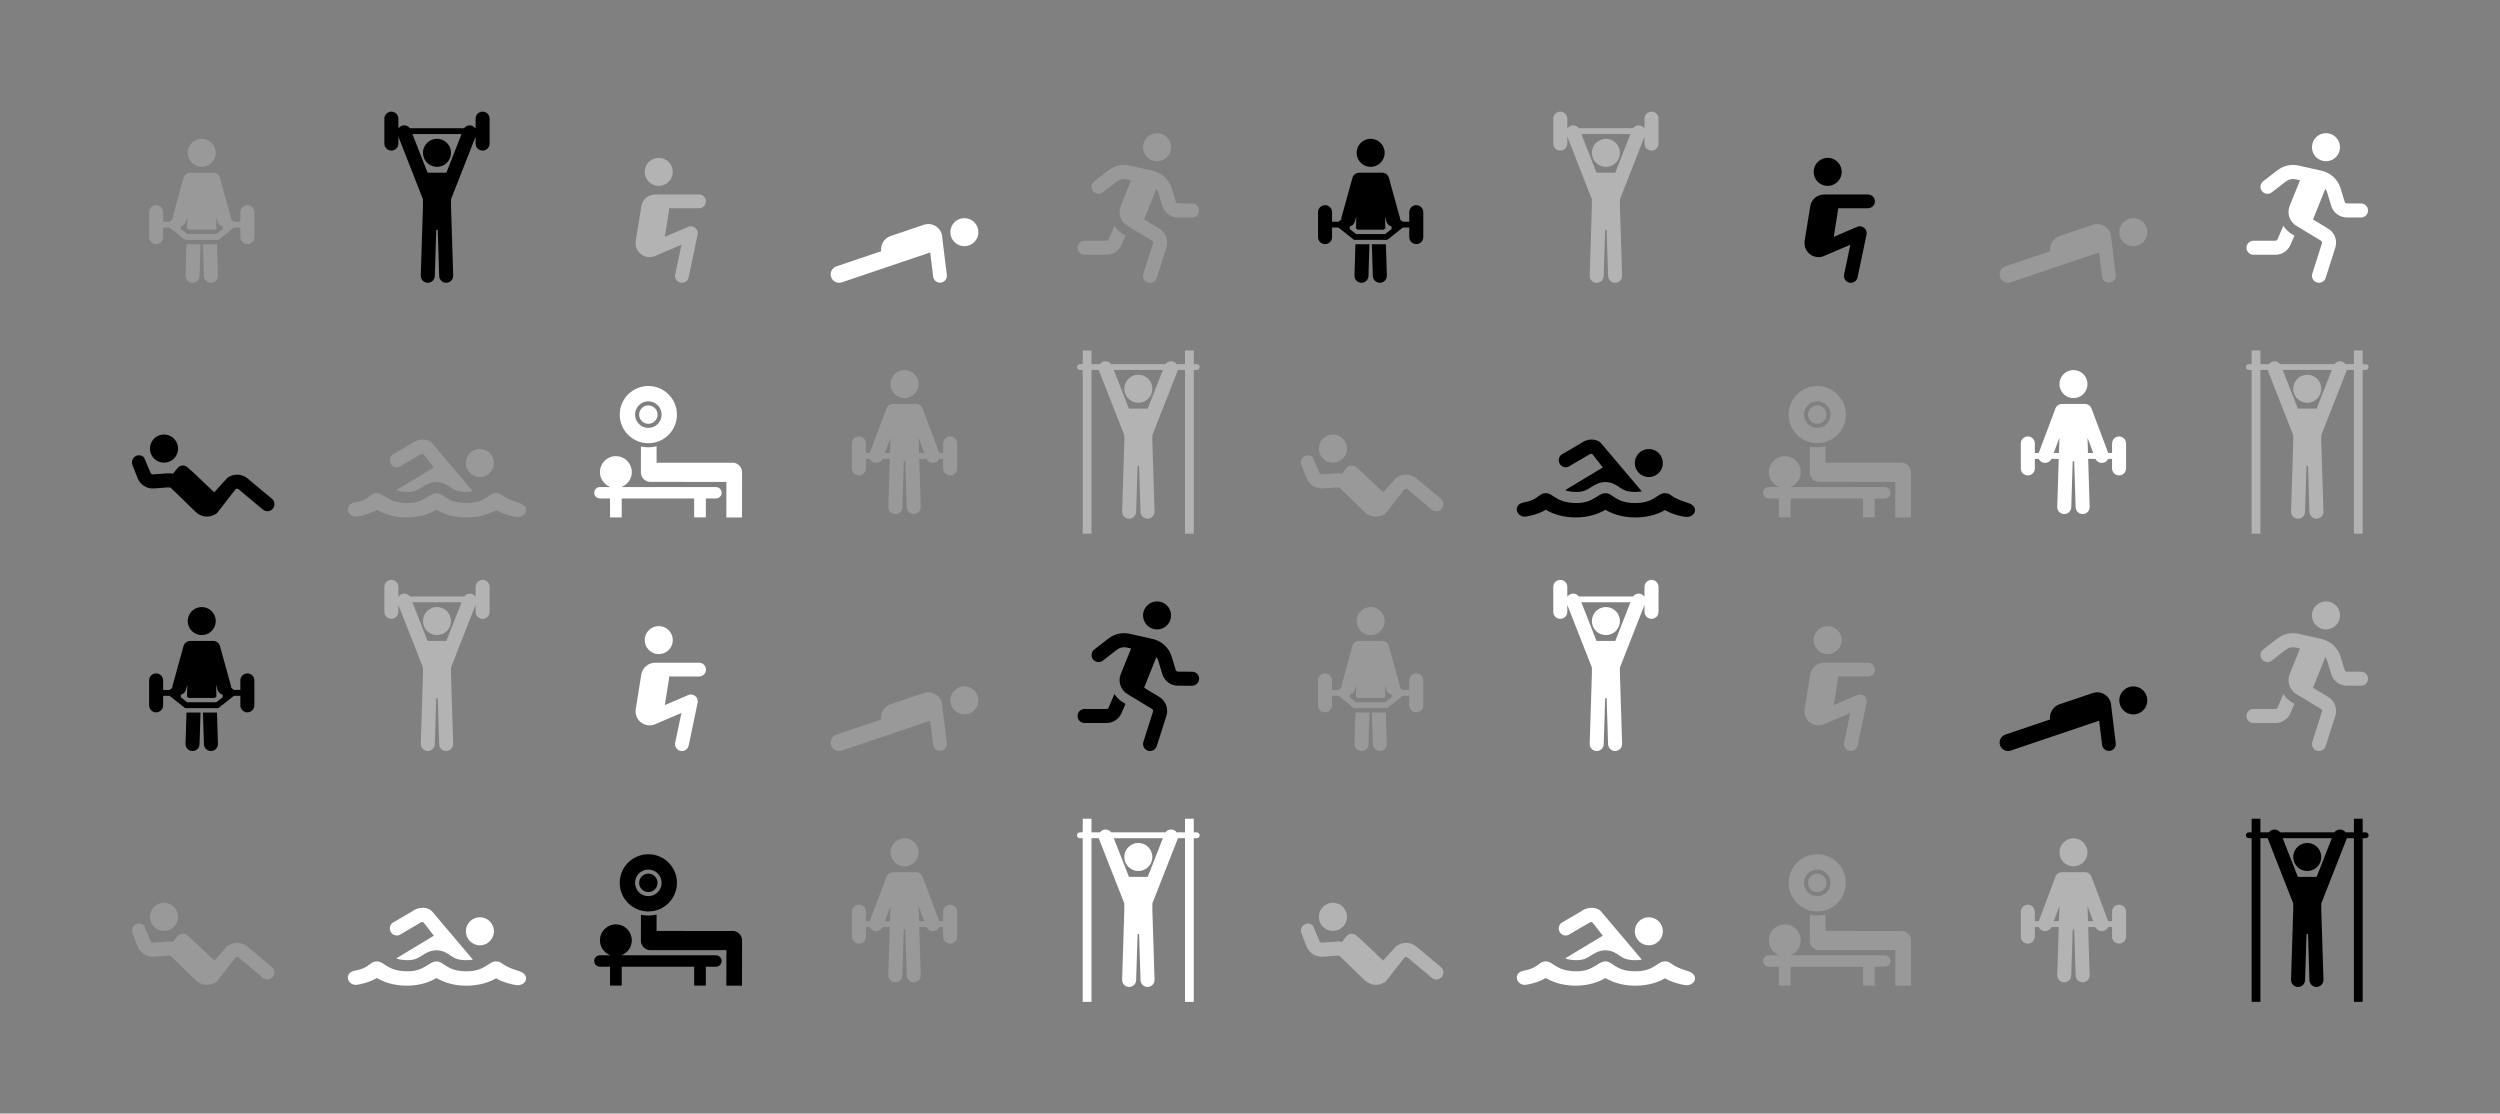 <?xml version="1.0" encoding="UTF-8"?>
<svg id="Layer_1" xmlns="http://www.w3.org/2000/svg" width="5635.525" height="2510.104" viewBox="0 0 5635.525 2510.104">
  <rect x="0" y="0" width="5635.525" height="2510.104" fill="#808080" stroke="none"/>
  <g opacity=".2">
    <circle cx="2039.048" cy="865.851" r="31.627" transform="translate(-144.385 491.641) rotate(-13.283)" fill="#fff"/>
    <path d="M2141.879,983.8c-8.732,0-15.81,7.078-15.81,15.81v21.524h-8.699l-37.6-100.037c-.206-.574-.444-1.132-.712-1.673-.026-.053-.054-.104-.08-.157-.085-.168-.172-.334-.263-.498-.057-.103-.117-.205-.176-.307-.063-.108-.126-.217-.192-.324-.087-.142-.178-.281-.269-.42-.042-.063-.083-.127-.126-.189-.114-.168-.232-.333-.353-.496-.024-.032-.048-.065-.072-.097-.137-.182-.277-.361-.421-.536-.012-.014-.023-.028-.035-.043-.153-.185-.31-.366-.471-.544-.007-.008-.014-.015-.02-.023-.162-.178-.328-.352-.497-.522-.011-.011-.022-.022-.032-.032-.163-.162-.329-.32-.498-.475-.024-.022-.048-.044-.072-.065-.155-.14-.312-.276-.472-.409-.045-.037-.09-.075-.135-.112-.139-.113-.28-.224-.423-.332-.073-.055-.146-.11-.22-.164-.118-.086-.236-.17-.356-.253-.104-.072-.209-.142-.315-.212-.092-.061-.185-.12-.279-.179-.136-.085-.273-.168-.411-.249-.067-.039-.135-.078-.203-.117-.165-.093-.331-.184-.499-.271-.046-.024-.092-.047-.138-.071-.188-.095-.377-.187-.569-.275-.031-.014-.063-.028-.094-.043-.202-.091-.405-.178-.612-.26-.028-.011-.055-.022-.083-.033-.205-.081-.412-.158-.622-.23-.035-.012-.071-.024-.107-.036-.197-.067-.396-.13-.597-.189-.057-.017-.114-.032-.171-.049-.177-.05-.355-.097-.534-.141-.094-.023-.188-.044-.282-.065-.142-.032-.285-.063-.428-.092-.144-.028-.289-.053-.435-.078-.096-.016-.191-.033-.287-.047-.207-.031-.416-.057-.625-.079-.037-.004-.074-.009-.111-.013-.611-.062-1.228-.09-1.848-.079h-51.154c-.624-.01-1.245.017-1.859.08-.027.003-.053.006-.08.009-.221.024-.441.051-.659.084-.084.012-.167.027-.25.041-.158.026-.316.053-.473.085-.131.026-.26.055-.39.083-.108.024-.216.048-.323.074-.165.041-.329.085-.491.13-.072.02-.144.04-.216.061-.186.055-.371.114-.554.175-.05.017-.101.034-.151.051-.194.067-.386.139-.577.213-.044.017-.087.034-.13.051-.19.077-.379.157-.565.24-.047.021-.094.042-.141.064-.176.081-.35.165-.523.253-.061.031-.123.062-.184.094-.153.08-.305.162-.454.247-.083.046-.165.094-.246.142-.124.073-.247.147-.368.223-.108.067-.215.136-.322.206-.092.06-.182.122-.273.184-.133.092-.265.186-.396.281-.061.045-.121.09-.181.135-.155.117-.308.238-.459.361-.034.028-.068.055-.101.083-.171.142-.339.287-.504.436-.014.013-.028.026-.042.038-.178.162-.353.329-.524.5-.003.003-.006.006-.008.008-.177.177-.35.358-.519.544,0,0,0,.001-.001.002-.167.184-.33.372-.488.564-.006.007-.012.015-.018.022-.149.181-.295.366-.436.555-.02.026-.039.053-.059.079-.124.168-.246.338-.364.512-.04.058-.078.117-.117.176-.094.143-.187.286-.277.432-.064.103-.125.208-.186.313-.061.105-.123.209-.182.316-.09.162-.175.326-.26.492-.028.054-.056.108-.083.163-.268.541-.506,1.098-.711,1.671l-37.6,100.037h-8.699v-21.524c0-8.732-7.078-15.81-15.81-15.81s-15.81,7.078-15.81,15.81v56.223c0,8.732,7.078,15.81,15.81,15.81s15.81-7.078,15.81-15.81v-21.524h8.742c1.677,3.659,4.742,6.683,8.808,8.212,1.833.689,3.712,1.015,5.56,1.015,6.043,0,11.748-3.494,14.37-9.227h16.393l-3.399,108.19c-.274,8.727,6.578,16.024,15.306,16.299.17.005.338.008.506.008,8.501,0,15.524-6.756,15.793-15.314l3.261-103.78c.557.029,1.118.045,1.683.045s1.125-.016,1.682-.045l3.261,103.78c.269,8.558,7.291,15.314,15.793,15.314.167,0,.336-.003.506-.008,8.727-.274,15.58-7.571,15.306-16.299l-3.399-108.19h16.393c2.622,5.733,8.326,9.227,14.37,9.227,1.848,0,3.728-.326,5.56-1.015,4.066-1.528,7.131-4.552,8.808-8.212h8.742v21.524c0,8.732,7.078,15.81,15.81,15.81s15.81-7.078,15.81-15.81v-56.223c0-8.732-7.078-15.81-15.81-15.81ZM1994.504,1021.134l12.886-34.283-1.077,34.283h-11.809ZM2070.705,986.85l12.886,34.283h-11.809l-1.077-34.283Z" fill="#fff"/>
  </g>
  <g>
    <path d="M324.591,1031.114c-6.06-6.258-16.073-6.456-22.332-.329-4.545,4.414-6.06,11.133-3.755,17.062v.066l11.594,29.71c5.863,15.151,20.882,24.637,37.087,23.386l31.554-2.306c1.844-.132,3.623,0,5.402.263l12.384,11.792,44.465,43.214c12.977,12.714,33.267,14.031,47.759,3.096l42.489-54.413c1.91-1.383,4.479-1.383,6.39.066l55.467,46.31c6.851,5.402,16.798,4.216,22.2-2.635h0c.922-1.186,1.647-2.437,2.174-3.821,2.701-6.522.725-14.097-4.809-18.511l-55.467-46.31c-13.109-10.211-31.422-10.474-44.795-.527l-29.512,32.542-46.837-44.465-13.702-12.121c-6.324-5.599-16.073-5.072-21.673,1.317-.198.198-.329.395-.461.593l-10.079,12.582c-4.545-.79-9.157-.988-13.702-.659l-31.554,2.371c-2.306.198-4.479-1.12-5.336-3.294l-14.954-34.979Z"/>
    <circle cx="369.715" cy="1011.22" r="31.752"/>
  </g>
  <g opacity=".4">
    <circle cx="1484.982" cy="387.422" r="31.627" transform="translate(-44.528 513.379) rotate(-19.33)" fill="#fff"/>
    <path d="M1575.887,438.395h0s-97.319,0-97.319,0v.05c-15.96-.879-30.329,10.423-32.926,26.554l-12.557,77.986s0,0,0,0h0s-.343,2.133-.343,2.133l.081.013c-1.519,16.426,9.933,31.445,26.46,34.106,6.076.978,12.022.149,17.302-2.08.077-.033.152-.066.229-.1.593-.256,1.178-.529,1.754-.82,0,0,0,0,0,0h0s0,0,0,0h0s57.496-24.594,57.496-24.594l-14.076,67.106c-1.76,8.392,3.616,16.621,12.007,18.382,8.392,1.76,16.621-3.616,18.382-12.007l20.207-96.335h0c1.76-8.392-3.616-16.621-12.007-18.382-3.57-.749-7.108-.203-10.133,1.314l-51.826,22.169,9.473-58.836h0c.304-1.888.424-3.762.392-5.609h67.403c8.574,0,15.525-6.951,15.525-15.525s-6.951-15.525-15.525-15.525Z" fill="#fff"/>
  </g>
  <g>
    <circle cx="985.052" cy="344.511" r="31.627"/>
    <path d="M1087.883,251.655c-8.732,0-15.81,7.078-15.81,15.81v21.524h-.532c-1.704-2.294-4.048-4.156-6.905-5.277-6.79-2.664-14.306-.308-18.458,5.277h-122.253c-4.152-5.584-11.668-7.94-18.458-5.277-2.856,1.121-5.201,2.983-6.905,5.277h-.533v-21.524c0-8.732-7.078-15.81-15.81-15.81s-15.81,7.078-15.81,15.81v56.223c0,8.732,7.078,15.81,15.81,15.81s15.81-7.078,15.81-15.81v-15.65l55.402,141.174v15.105l-4.928,156.843c-.274,8.727,6.578,16.024,15.306,16.299.17.005.337.008.506.008,8.501,0,15.524-6.756,15.793-15.314l3.261-103.78c.557.029,1.118.045,1.683.045s1.125-.016,1.683-.045l3.261,103.78c.269,8.558,7.291,15.314,15.793,15.314.168,0,.337-.003.506-.008,8.727-.274,15.58-7.571,15.306-16.299l-4.928-156.843v-15.105l55.402-141.173v15.65c0,8.732,7.078,15.81,15.81,15.81s15.81-7.078,15.81-15.81v-56.223c0-8.732-7.078-15.81-15.81-15.81ZM1006.223,389.281h-42.342l-34.188-87.117h110.719l-34.188,87.117Z"/>
  </g>
  <g opacity=".2">
    <path d="M2512.143,508.944l-13.043,30.5c-.804,1.949-2.701,3.222-4.809,3.228h-49.472c-8.732,0-15.81,7.078-15.81,15.81s7.078,15.81,15.81,15.81h49.406c14.757.012,28.102-8.772,33.925-22.332l8.959-20.816-6.324-3.821c-7.523-4.639-13.897-10.923-18.643-18.379ZM2608.255,363.427c17.463,0,31.62-14.157,31.62-31.62s-14.157-31.62-31.62-31.62-31.62,14.157-31.62,31.62,14.157,31.62,31.62,31.62ZM2687.304,458.682l-31.883-.132c-2.318,0-4.357-1.53-5.006-3.755l-9.222-30.237c-6.07-19.929-22.366-35.068-42.687-39.657l-51.58-11.66c-16.881-3.865-34.606.052-48.286,10.672l-31.883,24.637c-6.913,5.348-8.181,15.287-2.833,22.2,5.348,6.913,15.287,8.181,22.2,2.833l31.883-24.637c6.241-4.769,14.263-6.551,21.936-4.875l9.815,2.24-23.254,57.509c-6.869,16.794-.429,36.087,15.151,45.388l55.203,33.333c2.011,1.237,2.974,3.646,2.371,5.929l-21.936,68.839c-2.407,8.393,2.445,17.149,10.838,19.556.01.003.021.006.031.009,1.416.391,2.879.59,4.348.593,7.054-.019,13.252-4.687,15.217-11.462l21.936-68.839c4.541-16.007-2.173-33.075-16.403-41.699l-34.189-20.619,27.602-69.037c1.876,2.38,3.305,5.081,4.216,7.971l9.222,30.237c4.666,15.528,18.963,26.157,35.177,26.152l31.883.132h.066c8.732.018,15.825-7.045,15.843-15.777.018-8.732-7.045-15.825-15.777-15.843h0Z" fill="#fff"/>
  </g>
  <g>
    <circle cx="2173.923" cy="523.342" r="31.627" transform="translate(266.669 1690.479) rotate(-45)" fill="#fff"/>
    <path d="M2124.216,536.801c.016-3.409-.514-6.878-1.668-10.288-5.599-16.545-23.551-25.419-40.096-19.82l-76.869,26.013.026.077c-13.368,5.554-21.108,19.433-19.177,33.466l-100.958,34.164c-9.953,3.368-15.291,14.167-11.923,24.12,3.368,9.953,14.167,15.291,24.12,11.923l199.206-67.412,6.662,54.485c1.041,8.511,8.784,14.567,17.295,13.526,8.511-1.041,14.567-8.784,13.526-17.295l-10.144-82.96Z" fill="#fff"/>
  </g>
  <g opacity=".2">
    <circle cx="454.76" cy="344.511" r="31.627" transform="translate(-76.635 136.873) rotate(-15.804)" fill="#fff"/>
    <path d="M557.592,462.46c-8.732,0-15.81,7.078-15.81,15.81v21.524h-14.497l-5.991-4.746c-.008-1.366-.19-2.754-.572-4.134l-24.885-90.035c-1.937-7.009-8.3-11.6-15.235-11.598-.001,0-.002,0-.004,0h-.024c-.096,0-.191-.002-.287,0h-51.06c-.082-.002-.163,0-.245,0h-.06s-.006,0-.009,0c-6.932,0-13.293,4.591-15.23,11.598l-24.885,90.035c-.381,1.38-.564,2.767-.572,4.133l-5.991,4.746h-14.498v-21.524c0-8.732-7.078-15.81-15.81-15.81s-15.81,7.078-15.81,15.81v56.223c0,8.732,7.078,15.81,15.81,15.81s15.81-7.078,15.81-15.81v-21.524h14.497l35.116,27.818h74.817l35.116-27.818h14.497v21.524c0,8.732,7.078,15.81,15.81,15.81s15.81-7.078,15.81-15.81v-56.223c0-8.732-7.078-15.81-15.81-15.81ZM487.582,527.612h-65.645l-14.328-11.35v-5.74c5.457-1.272,10.068-5.403,11.665-11.184l3.12-11.287-.838,26.653,3.82,3.026h58.766l3.82-3.026-.837-26.652,3.119,11.285c1.598,5.781,6.209,9.912,11.665,11.184v5.74l-14.328,11.35Z" fill="#fff"/>
    <path d="M418.212,621.159c-.274,8.727,6.578,16.024,15.306,16.299.17.005.337.008.506.008,8.502,0,15.524-6.756,15.793-15.314l2.246-71.484h-31.636l-2.215,70.491Z" fill="#fff"/>
    <path d="M489.093,550.668h-31.636l2.246,71.484c.269,8.558,7.291,15.314,15.793,15.314.168,0,.337-.003.506-.008,8.727-.274,15.58-7.571,15.306-16.299l-2.215-70.491Z" fill="#fff"/>
  </g>
  <g opacity=".2">
    <circle cx="1081.802" cy="1043.804" r="31.642" fill="#fff"/>
    <path d="M1169.576,1133.453c-42.994-12.902-34.975-21.629-51.435-21.757-17.932-.139-23.084,22.262-67.045,22.262-45.185,0-49.969-22.456-67.277-22.247-17.745.214-26.577,23.03-66.999,22.247-45.439-.88-49.763-22.232-67.262-22.232-16.856,0-14.742,14.397-48.675,20.616-27.739,4.8-17.16,34.868,3.814,32.112,6.587-.866,27.642-5.077,44.927-15.267,13.635,8.064,35.994,17.219,67.178,17.219s53.479-9.136,67.137-17.2c13.637,8.072,35.946,17.246,67.137,17.246s53.5-8.6,67.18-16.664c17.21,10.139,38.175,14.315,44.94,15.274,23.002,3.261,34.138-23.28,6.382-31.61Z" fill="#fff"/>
    <path d="M904.204,1049.896l44.237-25.875c1.912-1.45,4.483-1.45,6.394-.066l23.189,29.697-.128.118-84.645,51.113c5.674,2.244,12.999,3.815,24.052,4.029.517.01,1.029.015,1.533.015,15.937,0,23.508-4.831,32.275-10.425,8.149-5.199,18.29-11.67,32.403-11.84.18-.002.364-.003.542-.003,14.246,0,24.084,6.696,31.268,11.585,8.057,5.483,15.667,10.663,35.77,10.663,5.989,0,10.816-.477,14.879-1.306-.117-.166-91.649-108.454-92.287-109.092-11.016-11.016-31.708-9.69-44.826.527l-44.237,25.875c-5.537,4.417-8.326,14.405-2.697,21.964,5.629,7.559,15.42,8.425,22.276,3.019Z" fill="#fff"/>
  </g>
  <g>
    <path d="M1613.872,1097.896h-213.3c11.286-4.124,20.248-13.809,22.874-26.439,4.037-19.423-8.436-38.442-27.859-42.479-19.423-4.037-38.442,8.436-42.479,27.859-3.68,17.704,6.36,35.066,22.874,41.059h-23.633c-7.108,0-12.871,5.762-12.871,12.871s5.763,12.871,12.871,12.871h22.753v42.663h26.35v-42.663h163.317v42.663h26.35v-42.663h22.753c7.108,0,12.871-5.762,12.871-12.871s-5.763-12.871-12.871-12.871Z" fill="#fff"/>
    <path d="M1672.672,1067.083v-4.998c-.524-4.586-2.484-8.731-5.417-11.986-3.095-3.418-7.266-5.842-11.979-6.739v-.226s-1.482,0-1.482,0c-.251-.03-.501-.06-.755-.082h-3.636c-.25.021-.498.05-.745.079l-168.628-.077v-.002l.079-37.09c-6.007,1.557-12.251,2.365-18.619,2.365h-.159c-5.619-.012-11.14-.651-16.485-1.878l-.122,57.118c-.03.389-.037.778-.037,1.167,0,.359.007.726.03,1.085v.03c.023.464.06.928.12,1.384.524,4.586,2.484,8.731,5.417,11.986,3.576,3.95,8.589,6.576,14.215,7.048h3.636l169.373.074-.149,80.112,35.261-.036.195-100.665c-.015.449-.052.89-.112,1.332Z" fill="#fff"/>
    <path d="M1461.482,955.364h.007c5.54,0,10.748-2.156,14.666-6.073,3.92-3.918,6.08-9.128,6.082-14.67.003-11.441-9.302-20.751-20.743-20.755h-.006c-11.437,0-20.744,9.304-20.749,20.742-.003,11.441,9.302,20.751,20.743,20.755Z" fill="#fff"/>
    <path d="M1461.351,999.104c35.616.075,64.549-28.736,64.624-64.352s-28.736-64.549-64.352-64.624c-35.616-.075-64.549,28.736-64.624,64.352-.075,35.616,28.736,64.549,64.352,64.624ZM1431.516,934.606c.005-16.523,13.45-29.962,29.971-29.962h.009c16.526.005,29.967,13.454,29.963,29.98-.003,8.006-3.123,15.531-8.785,21.19-5.66,5.657-13.184,8.772-21.185,8.772h-.01c-16.526-.005-29.967-13.454-29.963-29.98h0Z" fill="#fff"/>
  </g>
  <g opacity=".4">
    <circle cx="2566.045" cy="876.323" r="31.627" transform="translate(-143.841 781.202) rotate(-16.845)" fill="#fff"/>
    <path d="M2697.748,820.802h-6.759v-30.71h-19.762v30.71h-18.692c-1.704-2.294-4.048-4.156-6.905-5.277-6.789-2.664-14.305-.307-18.457,5.277h-122.254c-4.152-5.584-11.67-7.94-18.458-5.277-2.856,1.121-5.201,2.983-6.905,5.277h-19.112v-30.71h-19.762v30.71h-6.339c-3.638,0-6.587,2.949-6.587,6.587s2.95,6.587,6.587,6.587h6.339v368.961h19.762v-368.961h16.433c.167.685.378,1.367.643,2.041l56.906,145.005v15.095l-4.928,156.853c-.274,8.727,6.578,16.024,15.306,16.299.17.005.338.008.506.008,8.501,0,15.524-6.755,15.793-15.313l3.261-103.78c.557.029,1.118.045,1.683.045s1.125-.016,1.682-.045l3.261,103.78c.269,8.558,7.291,15.313,15.793,15.313.167,0,.336-.003.506-.008,8.727-.274,15.58-7.571,15.306-16.299l-4.928-156.832v-15.116l56.906-145.005c.265-.674.475-1.356.643-2.041h16.013v368.961h19.762v-368.961h6.759c3.638,0,6.587-2.949,6.587-6.587s-2.95-6.587-6.587-6.587ZM2587.217,921.094h-42.343l-34.189-87.117h110.72l-34.188,87.117Z" fill="#fff"/>
  </g>
  <g opacity=".2">
    <circle cx="2039.048" cy="1921.363" r="31.627" transform="translate(-386.893 519.877) rotate(-13.283)" fill="#fff"/>
    <path d="M2141.879,2039.312c-8.732,0-15.81,7.078-15.81,15.81v21.524h-8.699l-37.6-100.037c-.206-.574-.444-1.132-.712-1.673-.026-.053-.054-.104-.08-.157-.085-.168-.172-.334-.263-.498-.057-.103-.117-.205-.176-.307-.063-.108-.126-.217-.192-.324-.087-.142-.178-.281-.269-.42-.042-.063-.083-.127-.126-.189-.114-.168-.232-.333-.353-.496-.024-.032-.048-.065-.072-.097-.137-.182-.277-.361-.421-.536-.012-.014-.023-.028-.035-.043-.153-.185-.31-.366-.471-.544-.007-.008-.014-.015-.02-.023-.162-.178-.328-.352-.497-.522-.011-.011-.022-.022-.032-.032-.163-.162-.329-.32-.498-.475-.024-.022-.048-.044-.072-.065-.155-.14-.312-.276-.472-.409-.045-.037-.09-.075-.135-.112-.139-.113-.28-.224-.423-.332-.073-.055-.146-.11-.22-.164-.118-.086-.236-.17-.356-.253-.104-.072-.209-.142-.315-.212-.092-.061-.185-.12-.279-.179-.136-.085-.273-.168-.411-.249-.067-.039-.135-.078-.203-.117-.165-.093-.331-.184-.499-.271-.046-.024-.092-.047-.138-.071-.188-.095-.377-.187-.569-.275-.031-.014-.063-.028-.094-.043-.202-.091-.405-.178-.612-.26-.028-.011-.055-.022-.083-.033-.205-.081-.412-.158-.622-.23-.035-.012-.071-.024-.107-.036-.197-.067-.396-.13-.597-.189-.057-.017-.114-.032-.171-.049-.177-.05-.355-.097-.534-.141-.094-.023-.188-.044-.282-.065-.142-.032-.285-.063-.428-.092-.144-.028-.289-.053-.435-.078-.096-.016-.191-.033-.287-.047-.207-.031-.416-.057-.625-.079-.037-.004-.074-.009-.111-.013-.611-.062-1.228-.09-1.848-.079h-51.154c-.624-.01-1.245.017-1.859.08-.027.003-.053.006-.08.009-.221.024-.441.051-.659.084-.084.012-.167.027-.25.041-.158.026-.316.053-.473.085-.131.026-.26.055-.39.083-.108.024-.216.048-.323.074-.165.041-.329.085-.491.13-.072.02-.144.04-.216.061-.186.055-.371.114-.554.175-.05.017-.101.034-.151.051-.194.067-.386.139-.577.213-.044.017-.087.034-.13.051-.19.077-.379.157-.565.24-.047.021-.094.042-.141.064-.176.081-.35.165-.523.253-.061.031-.123.062-.184.094-.153.08-.305.162-.454.247-.083.046-.165.094-.246.142-.124.073-.247.147-.368.223-.108.067-.215.136-.322.206-.092.06-.182.122-.273.184-.133.092-.265.186-.396.281-.061.045-.121.09-.181.135-.155.117-.308.238-.459.361-.034.028-.068.055-.101.083-.171.142-.339.287-.504.436-.014.013-.028.026-.042.038-.178.162-.353.329-.524.5-.003.003-.006.006-.008.008-.177.177-.35.358-.519.544,0,0,0,.001-.001.002-.167.184-.33.372-.488.564-.006.007-.012.015-.018.022-.149.181-.295.366-.436.555-.02.026-.039.053-.059.079-.124.168-.246.338-.364.512-.04.058-.078.117-.117.176-.094.143-.187.286-.277.432-.064.103-.125.208-.186.313-.061.105-.123.209-.182.316-.09.162-.175.326-.26.492-.028.054-.056.108-.083.163-.268.541-.506,1.098-.711,1.671l-37.6,100.037h-8.699v-21.524c0-8.732-7.078-15.81-15.81-15.81s-15.81,7.078-15.81,15.81v56.223c0,8.732,7.078,15.81,15.81,15.81s15.81-7.078,15.81-15.81v-21.524h8.742c1.677,3.659,4.742,6.683,8.808,8.212,1.833.689,3.712,1.015,5.56,1.015,6.043,0,11.748-3.494,14.37-9.227h16.393l-3.399,108.19c-.274,8.727,6.578,16.024,15.306,16.299.17.005.338.008.506.008,8.501,0,15.524-6.756,15.793-15.314l3.261-103.78c.557.029,1.118.045,1.683.045s1.125-.016,1.682-.045l3.261,103.78c.269,8.558,7.291,15.314,15.793,15.314.167,0,.336-.003.506-.008,8.727-.274,15.58-7.571,15.306-16.299l-3.399-108.19h16.393c2.622,5.733,8.326,9.227,14.37,9.227,1.848,0,3.728-.326,5.56-1.015,4.066-1.528,7.131-4.552,8.808-8.212h8.742v21.524c0,8.732,7.078,15.81,15.81,15.81s15.81-7.078,15.81-15.81v-56.223c0-8.732-7.078-15.81-15.81-15.81ZM1994.504,2076.646l12.886-34.283-1.077,34.283h-11.809ZM2070.705,2042.362l12.886,34.283h-11.809l-1.077-34.283Z" fill="#fff"/>
  </g>
  <g opacity=".2">
    <path d="M324.591,2086.626c-6.06-6.258-16.073-6.456-22.332-.329-4.545,4.414-6.06,11.133-3.755,17.062v.066l11.594,29.71c5.863,15.151,20.882,24.637,37.087,23.386l31.554-2.306c1.844-.132,3.623,0,5.402.263l12.384,11.792,44.465,43.214c12.977,12.714,33.267,14.031,47.759,3.096l42.489-54.413c1.91-1.383,4.479-1.383,6.39.066l55.467,46.31c6.851,5.402,16.798,4.216,22.2-2.635h0c.922-1.186,1.647-2.437,2.174-3.821,2.701-6.522.725-14.097-4.809-18.511l-55.467-46.31c-13.109-10.211-31.422-10.474-44.795-.527l-29.512,32.542-46.837-44.465-13.702-12.121c-6.324-5.599-16.073-5.072-21.673,1.317-.198.198-.329.395-.461.593l-10.079,12.582c-4.545-.79-9.157-.988-13.702-.659l-31.554,2.371c-2.306.198-4.479-1.12-5.336-3.294l-14.954-34.979Z" fill="#fff"/>
    <circle cx="369.715" cy="2066.732" r="31.752" fill="#fff"/>
  </g>
  <g>
    <circle cx="1484.982" cy="1442.934" r="31.627" transform="translate(-393.91 572.879) rotate(-19.33)" fill="#fff"/>
    <path d="M1575.887,1493.907h0s-97.319,0-97.319,0v.05c-15.96-.879-30.329,10.423-32.926,26.554l-12.557,77.986s0,0,0,0h0s-.343,2.133-.343,2.133l.081.013c-1.519,16.426,9.933,31.445,26.46,34.106,6.076.978,12.022.149,17.302-2.08.077-.033.152-.066.229-.1.593-.256,1.178-.529,1.754-.82,0,0,0,0,0,0h0s0,0,0,0h0s57.496-24.594,57.496-24.594l-14.076,67.106c-1.76,8.392,3.616,16.621,12.007,18.382,8.392,1.76,16.621-3.616,18.382-12.007l20.207-96.335h0c1.76-8.392-3.616-16.621-12.007-18.382-3.57-.749-7.108-.203-10.133,1.314l-51.826,22.169,9.473-58.836h0c.304-1.888.424-3.762.392-5.609h67.403c8.574,0,15.525-6.951,15.525-15.525s-6.951-15.525-15.525-15.525Z" fill="#fff"/>
  </g>
  <g opacity=".4">
    <circle cx="985.052" cy="1400.023" r="31.627" fill="#fff"/>
    <path d="M1087.883,1307.167c-8.732,0-15.81,7.078-15.81,15.81v21.524h-.532c-1.704-2.294-4.048-4.156-6.905-5.277-6.79-2.664-14.306-.308-18.458,5.277h-122.253c-4.152-5.584-11.668-7.94-18.458-5.277-2.856,1.121-5.201,2.983-6.905,5.277h-.533v-21.524c0-8.732-7.078-15.81-15.81-15.81s-15.81,7.078-15.81,15.81v56.223c0,8.732,7.078,15.81,15.81,15.81s15.81-7.078,15.81-15.81v-15.65l55.402,141.174v15.105l-4.928,156.843c-.274,8.727,6.578,16.024,15.306,16.299.17.005.337.008.506.008,8.501,0,15.524-6.756,15.793-15.314l3.261-103.78c.557.029,1.118.045,1.683.045s1.125-.016,1.683-.045l3.261,103.78c.269,8.558,7.291,15.314,15.793,15.314.168,0,.337-.003.506-.008,8.727-.274,15.58-7.571,15.306-16.299l-4.928-156.843v-15.105l55.402-141.173v15.65c0,8.732,7.078,15.81,15.81,15.81s15.81-7.078,15.81-15.81v-56.223c0-8.732-7.078-15.81-15.81-15.81ZM1006.223,1444.793h-42.342l-34.188-87.117h110.719l-34.188,87.117Z" fill="#fff"/>
  </g>
  <path d="M2512.143,1564.456l-13.043,30.5c-.804,1.949-2.701,3.222-4.809,3.228h-49.472c-8.732,0-15.81,7.078-15.81,15.81s7.078,15.81,15.81,15.81h49.406c14.757.012,28.102-8.772,33.925-22.332l8.959-20.816-6.324-3.821c-7.523-4.639-13.897-10.923-18.643-18.379ZM2608.255,1418.939c17.463,0,31.62-14.157,31.62-31.62s-14.157-31.62-31.62-31.62-31.62,14.157-31.62,31.62,14.157,31.62,31.62,31.62ZM2687.304,1514.194l-31.883-.132c-2.318,0-4.357-1.53-5.006-3.755l-9.222-30.237c-6.07-19.929-22.366-35.068-42.687-39.657l-51.58-11.66c-16.881-3.865-34.606.052-48.286,10.672l-31.883,24.637c-6.913,5.348-8.181,15.287-2.833,22.2,5.348,6.913,15.287,8.181,22.2,2.833l31.883-24.637c6.241-4.769,14.263-6.551,21.936-4.875l9.815,2.24-23.254,57.509c-6.869,16.794-.429,36.087,15.151,45.388l55.203,33.333c2.011,1.237,2.974,3.646,2.371,5.929l-21.936,68.839c-2.407,8.393,2.445,17.149,10.838,19.556.01.003.021.006.031.009,1.416.391,2.879.59,4.348.593,7.054-.019,13.252-4.687,15.217-11.462l21.936-68.839c4.541-16.007-2.173-33.075-16.403-41.699l-34.189-20.619,27.602-69.037c1.876,2.38,3.305,5.081,4.216,7.971l9.222,30.237c4.666,15.528,18.963,26.157,35.177,26.152l31.883.132h.066c8.732.018,15.825-7.045,15.843-15.777.018-8.732-7.045-15.825-15.777-15.843h0Z"/>
  <g opacity=".2">
    <circle cx="2173.923" cy="1578.854" r="31.627" transform="translate(-479.691 1999.632) rotate(-45)" fill="#fff"/>
    <path d="M2124.216,1592.313c.016-3.409-.514-6.878-1.668-10.288-5.599-16.545-23.551-25.419-40.096-19.82l-76.869,26.013.026.077c-13.368,5.554-21.108,19.433-19.177,33.466l-100.958,34.164c-9.953,3.368-15.291,14.167-11.923,24.12,3.368,9.953,14.167,15.291,24.12,11.923l199.206-67.412,6.662,54.485c1.041,8.511,8.784,14.567,17.295,13.526,8.511-1.041,14.567-8.784,13.526-17.295l-10.144-82.96Z" fill="#fff"/>
  </g>
  <g>
    <circle cx="454.76" cy="1400.023" r="31.627" transform="translate(-364.097 176.772) rotate(-15.804)"/>
    <path d="M557.592,1517.972c-8.732,0-15.81,7.078-15.81,15.81v21.524h-14.497l-5.991-4.746c-.008-1.366-.19-2.754-.572-4.134l-24.885-90.035c-1.937-7.009-8.3-11.6-15.235-11.598-.001,0-.002,0-.004,0h-.024c-.096,0-.191-.002-.287,0h-51.06c-.082-.002-.163,0-.245,0h-.06s-.006,0-.009,0c-6.932,0-13.293,4.591-15.23,11.598l-24.885,90.035c-.381,1.38-.564,2.767-.572,4.133l-5.991,4.746h-14.498v-21.524c0-8.732-7.078-15.81-15.81-15.81s-15.81,7.078-15.81,15.81v56.223c0,8.732,7.078,15.81,15.81,15.81s15.81-7.078,15.81-15.81v-21.524h14.497l35.116,27.818h74.817l35.116-27.818h14.497v21.524c0,8.732,7.078,15.81,15.81,15.81s15.81-7.078,15.81-15.81v-56.223c0-8.732-7.078-15.81-15.81-15.81ZM487.582,1583.124h-65.645l-14.328-11.35v-5.74c5.457-1.272,10.068-5.403,11.665-11.184l3.12-11.287-.838,26.653,3.82,3.026h58.766l3.82-3.026-.837-26.652,3.119,11.285c1.598,5.781,6.209,9.912,11.665,11.184v5.74l-14.328,11.35Z"/>
    <path d="M418.212,1676.671c-.274,8.727,6.578,16.024,15.306,16.299.17.005.337.008.506.008,8.502,0,15.524-6.756,15.793-15.314l2.246-71.484h-31.636l-2.215,70.491Z"/>
    <path d="M489.093,1606.18h-31.636l2.246,71.484c.269,8.558,7.291,15.314,15.793,15.314.168,0,.337-.003.506-.008,8.727-.274,15.58-7.571,15.306-16.299l-2.215-70.491Z"/>
  </g>
  <g>
    <circle cx="1081.802" cy="2099.316" r="31.642" fill="#fff"/>
    <path d="M1169.576,2188.965c-42.994-12.902-34.975-21.629-51.435-21.757-17.932-.139-23.084,22.262-67.045,22.262-45.185,0-49.969-22.456-67.277-22.247-17.745.214-26.577,23.03-66.999,22.247-45.439-.88-49.763-22.232-67.262-22.232-16.856,0-14.742,14.397-48.675,20.616-27.739,4.8-17.16,34.868,3.814,32.112,6.587-.866,27.642-5.077,44.927-15.267,13.635,8.064,35.994,17.219,67.178,17.219s53.479-9.136,67.137-17.2c13.637,8.072,35.946,17.246,67.137,17.246s53.5-8.6,67.18-16.664c17.21,10.139,38.175,14.315,44.94,15.274,23.002,3.261,34.138-23.28,6.382-31.61Z" fill="#fff"/>
    <path d="M904.204,2105.408l44.237-25.875c1.912-1.45,4.483-1.45,6.394-.066l23.189,29.697-.128.118-84.645,51.113c5.674,2.244,12.999,3.815,24.052,4.029.517.01,1.029.015,1.533.015,15.937,0,23.508-4.831,32.275-10.425,8.149-5.199,18.29-11.67,32.403-11.84.18-.002.364-.003.542-.003,14.246,0,24.084,6.696,31.268,11.585,8.057,5.483,15.667,10.663,35.77,10.663,5.989,0,10.816-.477,14.879-1.306-.117-.166-91.649-108.454-92.287-109.092-11.016-11.016-31.708-9.69-44.826.527l-44.237,25.875c-5.537,4.417-8.326,14.405-2.697,21.964,5.629,7.559,15.42,8.425,22.276,3.019Z" fill="#fff"/>
  </g>
  <g>
    <path d="M1613.872,2153.408h-213.3c11.286-4.124,20.248-13.809,22.874-26.439,4.037-19.423-8.436-38.442-27.859-42.479-19.423-4.037-38.442,8.436-42.479,27.859-3.68,17.704,6.36,35.066,22.874,41.059h-23.633c-7.108,0-12.871,5.762-12.871,12.871s5.763,12.871,12.871,12.871h22.753v42.663h26.35v-42.663h163.317v42.663h26.35v-42.663h22.753c7.108,0,12.871-5.762,12.871-12.871s-5.763-12.871-12.871-12.871Z"/>
    <path d="M1672.672,2122.595v-4.998c-.524-4.586-2.484-8.731-5.417-11.986-3.095-3.418-7.266-5.842-11.979-6.739v-.226s-1.482,0-1.482,0c-.251-.03-.501-.06-.755-.082h-3.636c-.25.021-.498.05-.745.079l-168.628-.077v-.002l.079-37.09c-6.007,1.557-12.251,2.365-18.619,2.365h-.159c-5.619-.012-11.14-.651-16.485-1.878l-.122,57.118c-.03.389-.037.778-.037,1.167,0,.359.007.726.03,1.085v.03c.023.464.06.928.12,1.384.524,4.586,2.484,8.731,5.417,11.986,3.576,3.95,8.589,6.576,14.215,7.048h3.636l169.373.074-.149,80.112,35.261-.036.195-100.665c-.015.449-.052.89-.112,1.332Z"/>
    <path d="M1461.482,2010.876h.007c5.54,0,10.748-2.156,14.666-6.073,3.92-3.918,6.08-9.128,6.082-14.67.003-11.441-9.302-20.751-20.743-20.755h-.006c-11.437,0-20.744,9.304-20.749,20.742-.003,11.441,9.302,20.751,20.743,20.755Z"/>
    <path d="M1461.351,2054.616c35.616.075,64.549-28.736,64.624-64.352s-28.736-64.549-64.352-64.624-64.549,28.736-64.624,64.352c-.075,35.616,28.736,64.549,64.352,64.624ZM1431.516,1990.118c.005-16.523,13.45-29.962,29.971-29.962h.009c16.526.005,29.967,13.454,29.963,29.98-.003,8.006-3.123,15.531-8.785,21.19-5.66,5.657-13.184,8.772-21.185,8.772h-.01c-16.526-.005-29.967-13.454-29.963-29.98h0Z"/>
  </g>
  <g>
    <circle cx="2566.045" cy="1931.835" r="31.627" transform="translate(-449.712 826.492) rotate(-16.845)" fill="#fff"/>
    <path d="M2697.748,1876.314h-6.759v-30.71h-19.762v30.71h-18.692c-1.704-2.294-4.048-4.156-6.905-5.277-6.789-2.664-14.305-.307-18.457,5.277h-122.254c-4.152-5.584-11.67-7.94-18.458-5.277-2.856,1.121-5.201,2.983-6.905,5.277h-19.112v-30.71h-19.762v30.71h-6.339c-3.638,0-6.587,2.949-6.587,6.587s2.95,6.587,6.587,6.587h6.339v368.961h19.762v-368.961h16.433c.167.685.378,1.367.643,2.041l56.906,145.005v15.095l-4.928,156.853c-.274,8.727,6.578,16.024,15.306,16.299.17.005.338.008.506.008,8.501,0,15.524-6.755,15.793-15.313l3.261-103.78c.557.029,1.118.045,1.683.045s1.125-.016,1.682-.045l3.261,103.78c.269,8.558,7.291,15.313,15.793,15.313.167,0,.336-.003.506-.008,8.727-.274,15.58-7.571,15.306-16.299l-4.928-156.832v-15.116l56.906-145.005c.265-.674.475-1.356.643-2.041h16.013v368.961h19.762v-368.961h6.759c3.638,0,6.587-2.949,6.587-6.587s-2.95-6.587-6.587-6.587ZM2587.217,1976.606h-42.343l-34.189-87.117h110.72l-34.188,87.117Z" fill="#fff"/>
  </g>
  <g>
    <circle cx="4674.038" cy="865.851" r="31.627" transform="translate(-73.896 1097.039) rotate(-13.283)" fill="#fff"/>
    <path d="M4776.869,983.8c-8.732,0-15.81,7.078-15.81,15.81v21.524h-8.699l-37.6-100.037c-.206-.574-.444-1.132-.712-1.673-.026-.053-.054-.104-.08-.157-.085-.168-.172-.334-.263-.498-.057-.103-.117-.205-.176-.307-.063-.108-.126-.217-.192-.324-.087-.142-.178-.281-.269-.42-.042-.063-.083-.127-.126-.189-.114-.168-.232-.333-.353-.496-.024-.032-.048-.065-.072-.097-.137-.182-.277-.361-.421-.536-.012-.014-.023-.028-.035-.043-.153-.185-.31-.366-.471-.544-.007-.008-.014-.015-.02-.023-.162-.178-.328-.352-.497-.522-.011-.011-.022-.022-.032-.032-.163-.162-.329-.32-.498-.475-.024-.022-.048-.044-.072-.065-.155-.14-.312-.276-.472-.409-.045-.037-.09-.075-.135-.112-.139-.113-.28-.224-.423-.332-.073-.055-.146-.11-.22-.164-.118-.086-.236-.17-.356-.253-.104-.072-.209-.142-.315-.212-.092-.061-.185-.12-.279-.179-.136-.085-.273-.168-.411-.249-.067-.039-.135-.078-.203-.117-.165-.093-.331-.184-.499-.271-.046-.024-.092-.047-.138-.071-.188-.095-.377-.187-.569-.275-.031-.014-.063-.028-.094-.043-.202-.091-.405-.178-.612-.26-.028-.011-.055-.022-.083-.033-.205-.081-.412-.158-.622-.23-.035-.012-.071-.024-.107-.036-.197-.067-.396-.13-.597-.189-.057-.017-.114-.032-.171-.049-.177-.05-.355-.097-.534-.141-.094-.023-.188-.044-.282-.065-.142-.032-.285-.063-.428-.092-.144-.028-.289-.053-.435-.078-.096-.016-.191-.033-.287-.047-.207-.031-.416-.057-.625-.079-.037-.004-.074-.009-.111-.013-.611-.062-1.228-.09-1.848-.079h-51.154c-.624-.01-1.245.017-1.859.08-.027.003-.053.006-.08.009-.221.024-.441.051-.659.084-.084.012-.167.027-.25.041-.158.026-.316.053-.473.085-.131.026-.26.055-.39.083-.108.024-.216.048-.323.074-.165.041-.329.085-.491.13-.072.02-.144.04-.216.061-.186.055-.371.114-.554.175-.05.017-.101.034-.151.051-.194.067-.386.139-.577.213-.044.017-.087.034-.13.051-.19.077-.379.157-.565.24-.047.021-.094.042-.141.064-.176.081-.35.165-.523.253-.061.031-.123.062-.184.094-.153.08-.305.162-.454.247-.083.046-.165.094-.246.142-.124.073-.247.147-.368.223-.108.067-.215.136-.322.206-.092.06-.182.122-.273.184-.133.092-.265.186-.396.281-.061.045-.121.09-.181.135-.155.117-.308.238-.459.361-.034.028-.068.055-.101.083-.171.142-.339.287-.504.436-.014.013-.028.026-.042.038-.178.162-.353.329-.524.5-.003.003-.006.006-.008.008-.177.177-.35.358-.519.544,0,0,0,.001-.001.002-.167.184-.33.372-.488.564-.006.007-.012.015-.018.022-.149.181-.295.366-.436.555-.02.026-.039.053-.059.079-.124.168-.246.338-.364.512-.04.058-.078.117-.117.176-.094.143-.187.286-.277.432-.064.103-.125.208-.186.313-.061.105-.123.209-.182.316-.09.162-.175.326-.26.492-.028.054-.056.108-.083.163-.268.541-.506,1.098-.711,1.671l-37.6,100.037h-8.699v-21.524c0-8.732-7.078-15.81-15.81-15.81s-15.81,7.078-15.81,15.81v56.223c0,8.732,7.078,15.81,15.81,15.81s15.81-7.078,15.81-15.81v-21.524h8.742c1.677,3.659,4.742,6.683,8.808,8.212,1.833.689,3.712,1.015,5.56,1.015,6.043,0,11.748-3.494,14.37-9.227h16.393l-3.399,108.19c-.274,8.727,6.578,16.024,15.306,16.299.17.005.338.008.506.008,8.501,0,15.524-6.756,15.793-15.314l3.261-103.78c.557.029,1.118.045,1.683.045s1.125-.016,1.682-.045l3.261,103.78c.269,8.558,7.291,15.314,15.793,15.314.167,0,.336-.003.506-.008,8.727-.274,15.58-7.571,15.306-16.299l-3.399-108.19h16.393c2.622,5.733,8.326,9.227,14.37,9.227,1.848,0,3.728-.326,5.56-1.015,4.066-1.528,7.131-4.552,8.808-8.212h8.742v21.524c0,8.732,7.078,15.81,15.81,15.81s15.81-7.078,15.81-15.81v-56.223c0-8.732-7.078-15.81-15.81-15.81ZM4629.494,1021.134l12.886-34.283-1.077,34.283h-11.809ZM4705.695,986.85l12.886,34.283h-11.809l-1.077-34.283Z" fill="#fff"/>
  </g>
  <g opacity=".2">
    <path d="M2959.581,1031.114c-6.06-6.258-16.073-6.456-22.332-.329-4.545,4.414-6.06,11.133-3.755,17.062v.066l11.594,29.71c5.863,15.151,20.882,24.637,37.087,23.386l31.554-2.306c1.844-.132,3.623,0,5.402.263l12.384,11.792,44.465,43.214c12.977,12.714,33.267,14.031,47.759,3.096l42.489-54.413c1.91-1.383,4.479-1.383,6.39.066l55.467,46.31c6.851,5.402,16.798,4.216,22.2-2.635h0c.922-1.186,1.647-2.437,2.174-3.821,2.701-6.522.725-14.097-4.809-18.511l-55.467-46.31c-13.109-10.211-31.422-10.474-44.795-.527l-29.512,32.542-46.837-44.465-13.702-12.121c-6.324-5.599-16.073-5.072-21.673,1.317-.198.198-.329.395-.461.593l-10.079,12.582c-4.545-.79-9.157-.988-13.702-.659l-31.554,2.371c-2.306.198-4.479-1.12-5.336-3.294l-14.954-34.979Z" fill="#fff"/>
    <circle cx="3004.705" cy="1011.22" r="31.752" fill="#fff"/>
  </g>
  <g>
    <circle cx="4119.972" cy="387.422" r="31.627" transform="translate(104.01 1385.578) rotate(-19.33)"/>
    <path d="M4210.877,438.395h0s-97.319,0-97.319,0v.05c-15.96-.879-30.329,10.423-32.926,26.554l-12.557,77.986s0,0,0,0h0s-.343,2.133-.343,2.133l.081.013c-1.519,16.426,9.933,31.445,26.46,34.106,6.076.978,12.022.149,17.302-2.08.077-.033.152-.066.229-.1.593-.256,1.178-.529,1.754-.82,0,0,0,0,0,0h0s0,0,0,0h0s57.496-24.594,57.496-24.594l-14.076,67.106c-1.76,8.392,3.616,16.621,12.007,18.382,8.392,1.76,16.621-3.616,18.382-12.007l20.207-96.335h0c1.76-8.392-3.616-16.621-12.007-18.382-3.57-.749-7.108-.203-10.133,1.314l-51.826,22.169,9.473-58.836h0c.304-1.888.424-3.762.392-5.609h67.403c8.574,0,15.525-6.951,15.525-15.525s-6.951-15.525-15.525-15.525Z"/>
  </g>
  <g opacity=".4">
    <circle cx="3620.041" cy="344.511" r="31.627" fill="#fff"/>
    <path d="M3722.873,251.655c-8.732,0-15.81,7.078-15.81,15.81v21.524h-.532c-1.704-2.294-4.048-4.156-6.905-5.277-6.79-2.664-14.306-.308-18.458,5.277h-122.253c-4.152-5.584-11.668-7.94-18.458-5.277-2.856,1.121-5.201,2.983-6.905,5.277h-.533v-21.524c0-8.732-7.078-15.81-15.81-15.81s-15.81,7.078-15.81,15.81v56.223c0,8.732,7.078,15.81,15.81,15.81s15.81-7.078,15.81-15.81v-15.65l55.402,141.174v15.105l-4.928,156.843c-.274,8.727,6.578,16.024,15.306,16.299.17.005.337.008.506.008,8.501,0,15.524-6.756,15.793-15.314l3.261-103.78c.557.029,1.118.045,1.683.045s1.125-.016,1.683-.045l3.261,103.78c.269,8.558,7.291,15.314,15.793,15.314.168,0,.337-.003.506-.008,8.727-.274,15.58-7.571,15.306-16.299l-4.928-156.843v-15.105l55.402-141.173v15.65c0,8.732,7.078,15.81,15.81,15.81s15.81-7.078,15.81-15.81v-56.223c0-8.732-7.078-15.81-15.81-15.81ZM3641.213,389.281h-42.342l-34.188-87.117h110.719l-34.188,87.117Z" fill="#fff"/>
  </g>
  <path d="M5147.133,508.944l-13.043,30.5c-.804,1.949-2.701,3.222-4.809,3.228h-49.472c-8.732,0-15.81,7.078-15.81,15.81s7.078,15.81,15.81,15.81h49.406c14.757.012,28.102-8.772,33.925-22.332l8.959-20.816-6.324-3.821c-7.523-4.639-13.897-10.923-18.643-18.379ZM5243.245,363.427c17.463,0,31.62-14.157,31.62-31.62s-14.157-31.62-31.62-31.62-31.62,14.157-31.62,31.62,14.157,31.62,31.62,31.62ZM5322.294,458.682l-31.883-.132c-2.318,0-4.357-1.53-5.006-3.755l-9.222-30.237c-6.07-19.929-22.366-35.068-42.687-39.657l-51.58-11.66c-16.881-3.865-34.606.052-48.286,10.672l-31.883,24.637c-6.913,5.348-8.181,15.287-2.833,22.2,5.348,6.913,15.287,8.181,22.2,2.833l31.883-24.637c6.241-4.769,14.263-6.551,21.936-4.875l9.815,2.24-23.254,57.509c-6.869,16.794-.429,36.087,15.151,45.388l55.203,33.333c2.011,1.237,2.974,3.646,2.371,5.929l-21.936,68.839c-2.407,8.393,2.445,17.149,10.838,19.556.01.003.021.006.031.009,1.416.391,2.879.59,4.348.593,7.054-.019,13.252-4.687,15.217-11.462l21.936-68.839c4.541-16.007-2.173-33.075-16.403-41.699l-34.189-20.619,27.602-69.037c1.876,2.38,3.305,5.081,4.216,7.971l9.222,30.237c4.666,15.528,18.963,26.157,35.177,26.152l31.883.132h.066c8.732.018,15.825-7.045,15.843-15.777.018-8.732-7.045-15.825-15.777-15.843h0Z" fill="#fff"/>
  <g opacity=".2">
    <circle cx="4808.913" cy="523.342" r="31.627" transform="translate(1038.44 3553.698) rotate(-45)" fill="#fff"/>
    <path d="M4759.206,536.801c.016-3.409-.514-6.878-1.668-10.288-5.599-16.545-23.551-25.419-40.096-19.82l-76.869,26.013.026.077c-13.368,5.554-21.108,19.433-19.177,33.466l-100.958,34.164c-9.953,3.368-15.291,14.167-11.923,24.12,3.368,9.953,14.167,15.291,24.12,11.923l199.206-67.412,6.662,54.485c1.041,8.511,8.784,14.567,17.295,13.526,8.511-1.041,14.567-8.784,13.526-17.295l-10.144-82.96Z" fill="#fff"/>
  </g>
  <g>
    <circle cx="3089.75" cy="344.511" r="31.627" transform="translate(22.967 854.495) rotate(-15.804)"/>
    <path d="M3192.582,462.46c-8.732,0-15.81,7.078-15.81,15.81v21.524h-14.497l-5.991-4.746c-.008-1.366-.19-2.754-.572-4.134l-24.885-90.035c-1.937-7.009-8.3-11.6-15.235-11.598-.001,0-.002,0-.004,0h-.024c-.096,0-.191-.002-.287,0h-51.06c-.082-.002-.163,0-.245,0h-.06s-.006,0-.009,0c-6.932,0-13.293,4.591-15.23,11.598l-24.885,90.035c-.381,1.38-.564,2.767-.572,4.133l-5.991,4.746h-14.498v-21.524c0-8.732-7.078-15.81-15.81-15.81s-15.81,7.078-15.81,15.81v56.223c0,8.732,7.078,15.81,15.81,15.81s15.81-7.078,15.81-15.81v-21.524h14.497l35.116,27.818h74.817l35.116-27.818h14.497v21.524c0,8.732,7.078,15.81,15.81,15.81s15.81-7.078,15.81-15.81v-56.223c0-8.732-7.078-15.81-15.81-15.81ZM3122.572,527.612h-65.645l-14.328-11.35v-5.74c5.457-1.272,10.068-5.403,11.665-11.184l3.12-11.287-.838,26.653,3.82,3.026h58.766l3.82-3.026-.837-26.652,3.119,11.285c1.598,5.781,6.209,9.912,11.665,11.184v5.74l-14.328,11.35Z"/>
    <path d="M3053.202,621.159c-.274,8.727,6.578,16.024,15.306,16.299.17.005.337.008.506.008,8.502,0,15.524-6.756,15.793-15.314l2.246-71.484h-31.636l-2.215,70.491Z"/>
    <path d="M3124.083,550.668h-31.636l2.246,71.484c.269,8.558,7.291,15.314,15.793,15.314.168,0,.337-.003.506-.008,8.727-.274,15.58-7.571,15.306-16.299l-2.215-70.491Z"/>
  </g>
  <g>
    <circle cx="3716.792" cy="1043.804" r="31.642"/>
    <path d="M3804.566,1133.453c-42.994-12.902-34.975-21.629-51.435-21.757-17.932-.139-23.084,22.262-67.045,22.262-45.185,0-49.969-22.456-67.277-22.247-17.745.214-26.577,23.03-66.999,22.247-45.439-.88-49.763-22.232-67.262-22.232-16.856,0-14.742,14.397-48.675,20.616-27.739,4.8-17.16,34.868,3.814,32.112,6.587-.866,27.642-5.077,44.927-15.267,13.635,8.064,35.994,17.219,67.178,17.219s53.479-9.136,67.137-17.2c13.637,8.072,35.946,17.246,67.137,17.246s53.5-8.6,67.18-16.664c17.21,10.139,38.175,14.315,44.94,15.274,23.002,3.261,34.138-23.28,6.382-31.61Z"/>
    <path d="M3539.194,1049.896l44.237-25.875c1.912-1.45,4.483-1.45,6.394-.066l23.189,29.697-.128.118-84.645,51.113c5.674,2.244,12.999,3.815,24.052,4.029.517.01,1.029.015,1.533.015,15.937,0,23.508-4.831,32.275-10.425,8.149-5.199,18.29-11.67,32.403-11.84.18-.002.364-.003.542-.003,14.246,0,24.084,6.696,31.268,11.585,8.057,5.483,15.667,10.663,35.77,10.663,5.989,0,10.816-.477,14.879-1.306-.117-.166-91.649-108.454-92.287-109.092-11.016-11.016-31.708-9.69-44.826.527l-44.237,25.875c-5.537,4.417-8.326,14.405-2.697,21.964,5.629,7.559,15.42,8.425,22.276,3.019Z"/>
  </g>
  <g opacity=".2">
    <path d="M4248.862,1097.896h-213.3c11.286-4.124,20.248-13.809,22.874-26.439,4.037-19.423-8.436-38.442-27.859-42.479-19.423-4.037-38.442,8.436-42.479,27.859-3.68,17.704,6.36,35.066,22.874,41.059h-23.633c-7.108,0-12.871,5.762-12.871,12.871s5.763,12.871,12.871,12.871h22.753v42.663h26.35v-42.663h163.317v42.663h26.35v-42.663h22.753c7.108,0,12.871-5.762,12.871-12.871s-5.763-12.871-12.871-12.871Z" fill="#fff"/>
    <path d="M4307.662,1067.083v-4.998c-.524-4.586-2.484-8.731-5.417-11.986-3.095-3.418-7.266-5.842-11.979-6.739v-.226s-1.482,0-1.482,0c-.251-.03-.501-.06-.755-.082h-3.636c-.25.021-.498.05-.745.079l-168.628-.077v-.002l.079-37.09c-6.007,1.557-12.251,2.365-18.619,2.365h-.159c-5.619-.012-11.14-.651-16.485-1.878l-.122,57.118c-.03.389-.037.778-.037,1.167,0,.359.007.726.03,1.085v.03c.023.464.06.928.12,1.384.524,4.586,2.484,8.731,5.417,11.986,3.576,3.95,8.589,6.576,14.215,7.048h3.636l169.373.074-.149,80.112,35.261-.036.195-100.665c-.015.449-.052.89-.112,1.332Z" fill="#fff"/>
    <path d="M4096.472,955.364h.007c5.54,0,10.748-2.156,14.666-6.073,3.92-3.918,6.08-9.128,6.082-14.67.003-11.441-9.302-20.751-20.743-20.755h-.006c-11.437,0-20.744,9.304-20.749,20.742-.003,11.441,9.302,20.751,20.743,20.755Z" fill="#fff"/>
    <path d="M4096.341,999.104c35.616.075,64.549-28.736,64.624-64.352.075-35.616-28.736-64.549-64.352-64.624-35.616-.075-64.549,28.736-64.624,64.352-.075,35.616,28.736,64.549,64.352,64.624ZM4066.506,934.606c.005-16.523,13.45-29.962,29.971-29.962h.009c16.526.005,29.967,13.454,29.963,29.98-.003,8.006-3.123,15.531-8.785,21.19-5.66,5.657-13.184,8.772-21.185,8.772h-.01c-16.526-.005-29.967-13.454-29.963-29.98h0Z" fill="#fff"/>
  </g>
  <g opacity=".4">
    <circle cx="5201.035" cy="876.323" r="31.627" transform="translate(-30.778 1544.781) rotate(-16.845)" fill="#fff"/>
    <path d="M5332.738,820.802h-6.759v-30.71h-19.762v30.71h-18.692c-1.704-2.294-4.048-4.156-6.905-5.277-6.789-2.664-14.305-.307-18.457,5.277h-122.254c-4.152-5.584-11.67-7.94-18.458-5.277-2.856,1.121-5.201,2.983-6.905,5.277h-19.112v-30.71h-19.762v30.71h-6.339c-3.638,0-6.587,2.949-6.587,6.587s2.95,6.587,6.587,6.587h6.339v368.961h19.762v-368.961h16.433c.167.685.378,1.367.643,2.041l56.906,145.005v15.095l-4.928,156.853c-.274,8.727,6.578,16.024,15.306,16.299.17.005.338.008.506.008,8.501,0,15.524-6.755,15.793-15.313l3.261-103.78c.557.029,1.118.045,1.683.045s1.125-.016,1.682-.045l3.261,103.78c.269,8.558,7.291,15.313,15.793,15.313.167,0,.336-.003.506-.008,8.727-.274,15.58-7.571,15.306-16.299l-4.928-156.832v-15.116l56.906-145.005c.265-.674.475-1.356.643-2.041h16.013v368.961h19.762v-368.961h6.759c3.638,0,6.587-2.949,6.587-6.587s-2.95-6.587-6.587-6.587ZM5222.207,921.094h-42.343l-34.189-87.117h110.72l-34.188,87.117Z" fill="#fff"/>
  </g>
  <g opacity=".4">
    <circle cx="4674.038" cy="1921.363" r="31.627" transform="translate(-316.404 1125.275) rotate(-13.283)" fill="#fff"/>
    <path d="M4776.869,2039.312c-8.732,0-15.81,7.078-15.81,15.81v21.524h-8.699l-37.6-100.037c-.206-.574-.444-1.132-.712-1.673-.026-.053-.054-.104-.08-.157-.085-.168-.172-.334-.263-.498-.057-.103-.117-.205-.176-.307-.063-.108-.126-.217-.192-.324-.087-.142-.178-.281-.269-.42-.042-.063-.083-.127-.126-.189-.114-.168-.232-.333-.353-.496-.024-.032-.048-.065-.072-.097-.137-.182-.277-.361-.421-.536-.012-.014-.023-.028-.035-.043-.153-.185-.31-.366-.471-.544-.007-.008-.014-.015-.02-.023-.162-.178-.328-.352-.497-.522-.011-.011-.022-.022-.032-.032-.163-.162-.329-.32-.498-.475-.024-.022-.048-.044-.072-.065-.155-.14-.312-.276-.472-.409-.045-.037-.09-.075-.135-.112-.139-.113-.28-.224-.423-.332-.073-.055-.146-.11-.22-.164-.118-.086-.236-.17-.356-.253-.104-.072-.209-.142-.315-.212-.092-.061-.185-.12-.279-.179-.136-.085-.273-.168-.411-.249-.067-.039-.135-.078-.203-.117-.165-.093-.331-.184-.499-.271-.046-.024-.092-.047-.138-.071-.188-.095-.377-.187-.569-.275-.031-.014-.063-.028-.094-.043-.202-.091-.405-.178-.612-.26-.028-.011-.055-.022-.083-.033-.205-.081-.412-.158-.622-.23-.035-.012-.071-.024-.107-.036-.197-.067-.396-.13-.597-.189-.057-.017-.114-.032-.171-.049-.177-.05-.355-.097-.534-.141-.094-.023-.188-.044-.282-.065-.142-.032-.285-.063-.428-.092-.144-.028-.289-.053-.435-.078-.096-.016-.191-.033-.287-.047-.207-.031-.416-.057-.625-.079-.037-.004-.074-.009-.111-.013-.611-.062-1.228-.09-1.848-.079h-51.154c-.624-.01-1.245.017-1.859.08-.027.003-.053.006-.08.009-.221.024-.441.051-.659.084-.084.012-.167.027-.25.041-.158.026-.316.053-.473.085-.131.026-.26.055-.39.083-.108.024-.216.048-.323.074-.165.041-.329.085-.491.13-.072.02-.144.04-.216.061-.186.055-.371.114-.554.175-.05.017-.101.034-.151.051-.194.067-.386.139-.577.213-.044.017-.087.034-.13.051-.19.077-.379.157-.565.24-.047.021-.094.042-.141.064-.176.081-.35.165-.523.253-.061.031-.123.062-.184.094-.153.08-.305.162-.454.247-.083.046-.165.094-.246.142-.124.073-.247.147-.368.223-.108.067-.215.136-.322.206-.092.06-.182.122-.273.184-.133.092-.265.186-.396.281-.061.045-.121.09-.181.135-.155.117-.308.238-.459.361-.034.028-.068.055-.101.083-.171.142-.339.287-.504.436-.014.013-.028.026-.042.038-.178.162-.353.329-.524.5-.003.003-.006.006-.008.008-.177.177-.35.358-.519.544,0,0,0,.001-.001.002-.167.184-.33.372-.488.564-.006.007-.012.015-.018.022-.149.181-.295.366-.436.555-.02.026-.039.053-.059.079-.124.168-.246.338-.364.512-.04.058-.078.117-.117.176-.094.143-.187.286-.277.432-.064.103-.125.208-.186.313-.061.105-.123.209-.182.316-.09.162-.175.326-.26.492-.028.054-.056.108-.083.163-.268.541-.506,1.098-.711,1.671l-37.6,100.037h-8.699v-21.524c0-8.732-7.078-15.81-15.81-15.81s-15.81,7.078-15.81,15.81v56.223c0,8.732,7.078,15.81,15.81,15.81s15.81-7.078,15.81-15.81v-21.524h8.742c1.677,3.659,4.742,6.683,8.808,8.212,1.833.689,3.712,1.015,5.56,1.015,6.043,0,11.748-3.494,14.37-9.227h16.393l-3.399,108.19c-.274,8.727,6.578,16.024,15.306,16.299.17.005.338.008.506.008,8.501,0,15.524-6.756,15.793-15.314l3.261-103.78c.557.029,1.118.045,1.683.045s1.125-.016,1.682-.045l3.261,103.78c.269,8.558,7.291,15.314,15.793,15.314.167,0,.336-.003.506-.008,8.727-.274,15.58-7.571,15.306-16.299l-3.399-108.19h16.393c2.622,5.733,8.326,9.227,14.37,9.227,1.848,0,3.728-.326,5.56-1.015,4.066-1.528,7.131-4.552,8.808-8.212h8.742v21.524c0,8.732,7.078,15.81,15.81,15.81s15.81-7.078,15.81-15.81v-56.223c0-8.732-7.078-15.81-15.81-15.81ZM4629.494,2076.646l12.886-34.283-1.077,34.283h-11.809ZM4705.695,2042.362l12.886,34.283h-11.809l-1.077-34.283Z" fill="#fff"/>
  </g>
  <g opacity=".4">
    <path d="M2959.581,2086.626c-6.06-6.258-16.073-6.456-22.332-.329-4.545,4.414-6.06,11.133-3.755,17.062v.066l11.594,29.71c5.863,15.151,20.882,24.637,37.087,23.386l31.554-2.306c1.844-.132,3.623,0,5.402.263l12.384,11.792,44.465,43.214c12.977,12.714,33.267,14.031,47.759,3.096l42.489-54.413c1.91-1.383,4.479-1.383,6.39.066l55.467,46.31c6.851,5.402,16.798,4.216,22.2-2.635h0c.922-1.186,1.647-2.437,2.174-3.821,2.701-6.522.725-14.097-4.809-18.511l-55.467-46.31c-13.109-10.211-31.422-10.474-44.795-.527l-29.512,32.542-46.837-44.465-13.702-12.121c-6.324-5.599-16.073-5.072-21.673,1.317-.198.198-.329.395-.461.593l-10.079,12.582c-4.545-.79-9.157-.988-13.702-.659l-31.554,2.371c-2.306.198-4.479-1.12-5.336-3.294l-14.954-34.979Z" fill="#fff"/>
    <circle cx="3004.705" cy="2066.732" r="31.752" fill="#fff"/>
  </g>
  <g opacity=".2">
    <circle cx="4119.972" cy="1442.934" r="31.627" transform="translate(-245.371 1445.079) rotate(-19.33)" fill="#fff"/>
    <path d="M4210.877,1493.907h0s-97.319,0-97.319,0v.05c-15.96-.879-30.329,10.423-32.926,26.554l-12.557,77.986s0,0,0,0h0s-.343,2.133-.343,2.133l.081.013c-1.519,16.426,9.933,31.445,26.46,34.106,6.076.978,12.022.149,17.302-2.08.077-.033.152-.066.229-.1.593-.256,1.178-.529,1.754-.82,0,0,0,0,0,0h0s0,0,0,0h0s57.496-24.594,57.496-24.594l-14.076,67.106c-1.76,8.392,3.616,16.621,12.007,18.382,8.392,1.76,16.621-3.616,18.382-12.007l20.207-96.335h0c1.76-8.392-3.616-16.621-12.007-18.382-3.57-.749-7.108-.203-10.133,1.314l-51.826,22.169,9.473-58.836h0c.304-1.888.424-3.762.392-5.609h67.403c8.574,0,15.525-6.951,15.525-15.525s-6.951-15.525-15.525-15.525Z" fill="#fff"/>
  </g>
  <g>
    <circle cx="3620.041" cy="1400.023" r="31.627" fill="#fff"/>
    <path d="M3722.873,1307.167c-8.732,0-15.81,7.078-15.81,15.81v21.524h-.532c-1.704-2.294-4.048-4.156-6.905-5.277-6.79-2.664-14.306-.308-18.458,5.277h-122.253c-4.152-5.584-11.668-7.94-18.458-5.277-2.856,1.121-5.201,2.983-6.905,5.277h-.533v-21.524c0-8.732-7.078-15.81-15.81-15.81s-15.81,7.078-15.81,15.81v56.223c0,8.732,7.078,15.81,15.81,15.81s15.81-7.078,15.81-15.81v-15.65l55.402,141.174v15.105l-4.928,156.843c-.274,8.727,6.578,16.024,15.306,16.299.17.005.337.008.506.008,8.501,0,15.524-6.756,15.793-15.314l3.261-103.78c.557.029,1.118.045,1.683.045s1.125-.016,1.683-.045l3.261,103.78c.269,8.558,7.291,15.314,15.793,15.314.168,0,.337-.003.506-.008,8.727-.274,15.58-7.571,15.306-16.299l-4.928-156.843v-15.105l55.402-141.173v15.65c0,8.732,7.078,15.81,15.81,15.81s15.81-7.078,15.81-15.81v-56.223c0-8.732-7.078-15.81-15.81-15.81ZM3641.213,1444.793h-42.342l-34.188-87.117h110.719l-34.188,87.117Z" fill="#fff"/>
  </g>
  <g opacity=".4">
    <path d="M5147.133,1564.456l-13.043,30.5c-.804,1.949-2.701,3.222-4.809,3.228h-49.472c-8.732,0-15.81,7.078-15.81,15.81s7.078,15.81,15.81,15.81h49.406c14.757.012,28.102-8.772,33.925-22.332l8.959-20.816-6.324-3.821c-7.523-4.639-13.897-10.923-18.643-18.379ZM5243.245,1418.939c17.463,0,31.62-14.157,31.62-31.62s-14.157-31.62-31.62-31.62-31.62,14.157-31.62,31.62,14.157,31.62,31.62,31.62ZM5322.294,1514.194l-31.883-.132c-2.318,0-4.357-1.53-5.006-3.755l-9.222-30.237c-6.07-19.929-22.366-35.068-42.687-39.657l-51.58-11.66c-16.881-3.865-34.606.052-48.286,10.672l-31.883,24.637c-6.913,5.348-8.181,15.287-2.833,22.2,5.348,6.913,15.287,8.181,22.2,2.833l31.883-24.637c6.241-4.769,14.263-6.551,21.936-4.875l9.815,2.24-23.254,57.509c-6.869,16.794-.429,36.087,15.151,45.388l55.203,33.333c2.011,1.237,2.974,3.646,2.371,5.929l-21.936,68.839c-2.407,8.393,2.445,17.149,10.838,19.556.01.003.021.006.031.009,1.416.391,2.879.59,4.348.593,7.054-.019,13.252-4.687,15.217-11.462l21.936-68.839c4.541-16.007-2.173-33.075-16.403-41.699l-34.189-20.619,27.602-69.037c1.876,2.38,3.305,5.081,4.216,7.971l9.222,30.237c4.666,15.528,18.963,26.157,35.177,26.152l31.883.132h.066c8.732.018,15.825-7.045,15.843-15.777.018-8.732-7.045-15.825-15.777-15.843h0Z" fill="#fff"/>
  </g>
  <g>
    <circle cx="4808.913" cy="1578.854" r="31.627" transform="translate(292.08 3862.851) rotate(-45)"/>
    <path d="M4759.206,1592.313c.016-3.409-.514-6.878-1.668-10.288-5.599-16.545-23.551-25.419-40.096-19.82l-76.869,26.013.026.077c-13.368,5.554-21.108,19.433-19.177,33.466l-100.958,34.164c-9.953,3.368-15.291,14.167-11.923,24.12,3.368,9.953,14.167,15.291,24.12,11.923l199.206-67.412,6.662,54.485c1.041,8.511,8.784,14.567,17.295,13.526,8.511-1.041,14.567-8.784,13.526-17.295l-10.144-82.96Z"/>
  </g>
  <g opacity=".2">
    <circle cx="3089.75" cy="1400.023" r="31.627" transform="translate(-264.495 894.394) rotate(-15.804)" fill="#fff"/>
    <path d="M3192.582,1517.972c-8.732,0-15.81,7.078-15.81,15.81v21.524h-14.497l-5.991-4.746c-.008-1.366-.19-2.754-.572-4.134l-24.885-90.035c-1.937-7.009-8.3-11.6-15.235-11.598-.001,0-.002,0-.004,0h-.024c-.096,0-.191-.002-.287,0h-51.06c-.082-.002-.163,0-.245,0h-.06s-.006,0-.009,0c-6.932,0-13.293,4.591-15.23,11.598l-24.885,90.035c-.381,1.38-.564,2.767-.572,4.133l-5.991,4.746h-14.498v-21.524c0-8.732-7.078-15.81-15.81-15.81s-15.81,7.078-15.81,15.81v56.223c0,8.732,7.078,15.81,15.81,15.81s15.81-7.078,15.81-15.81v-21.524h14.497l35.116,27.818h74.817l35.116-27.818h14.497v21.524c0,8.732,7.078,15.81,15.81,15.81s15.81-7.078,15.81-15.81v-56.223c0-8.732-7.078-15.81-15.81-15.81ZM3122.572,1583.124h-65.645l-14.328-11.35v-5.74c5.457-1.272,10.068-5.403,11.665-11.184l3.12-11.287-.838,26.653,3.82,3.026h58.766l3.82-3.026-.837-26.652,3.119,11.285c1.598,5.781,6.209,9.912,11.665,11.184v5.74l-14.328,11.35Z" fill="#fff"/>
    <path d="M3053.202,1676.671c-.274,8.727,6.578,16.024,15.306,16.299.17.005.337.008.506.008,8.502,0,15.524-6.756,15.793-15.314l2.246-71.484h-31.636l-2.215,70.491Z" fill="#fff"/>
    <path d="M3124.083,1606.18h-31.636l2.246,71.484c.269,8.558,7.291,15.314,15.793,15.314.168,0,.337-.003.506-.008,8.727-.274,15.58-7.571,15.306-16.299l-2.215-70.491Z" fill="#fff"/>
  </g>
  <g>
    <circle cx="3716.792" cy="2099.316" r="31.642" fill="#fff"/>
    <path d="M3804.566,2188.965c-42.994-12.902-34.975-21.629-51.435-21.757-17.932-.139-23.084,22.262-67.045,22.262-45.185,0-49.969-22.456-67.277-22.247-17.745.214-26.577,23.03-66.999,22.247-45.439-.88-49.763-22.232-67.262-22.232-16.856,0-14.742,14.397-48.675,20.616-27.739,4.8-17.16,34.868,3.814,32.112,6.587-.866,27.642-5.077,44.927-15.267,13.635,8.064,35.994,17.219,67.178,17.219s53.479-9.136,67.137-17.2c13.637,8.072,35.946,17.246,67.137,17.246s53.5-8.6,67.18-16.664c17.21,10.139,38.175,14.315,44.94,15.274,23.002,3.261,34.138-23.28,6.382-31.61Z" fill="#fff"/>
    <path d="M3539.194,2105.408l44.237-25.875c1.912-1.45,4.483-1.45,6.394-.066l23.189,29.697-.128.118-84.645,51.113c5.674,2.244,12.999,3.815,24.052,4.029.517.01,1.029.015,1.533.015,15.937,0,23.508-4.831,32.275-10.425,8.149-5.199,18.29-11.67,32.403-11.84.18-.002.364-.003.542-.003,14.246,0,24.084,6.696,31.268,11.585,8.057,5.483,15.667,10.663,35.77,10.663,5.989,0,10.816-.477,14.879-1.306-.117-.166-91.649-108.454-92.287-109.092-11.016-11.016-31.708-9.69-44.826.527l-44.237,25.875c-5.537,4.417-8.326,14.405-2.697,21.964,5.629,7.559,15.42,8.425,22.276,3.019Z" fill="#fff"/>
  </g>
  <g opacity=".2">
    <path d="M4248.862,2153.408h-213.3c11.286-4.124,20.248-13.809,22.874-26.439,4.037-19.423-8.436-38.442-27.859-42.479-19.423-4.037-38.442,8.436-42.479,27.859-3.68,17.704,6.36,35.066,22.874,41.059h-23.633c-7.108,0-12.871,5.762-12.871,12.871s5.763,12.871,12.871,12.871h22.753v42.663h26.35v-42.663h163.317v42.663h26.35v-42.663h22.753c7.108,0,12.871-5.762,12.871-12.871s-5.763-12.871-12.871-12.871Z" fill="#fff"/>
    <path d="M4307.662,2122.595v-4.998c-.524-4.586-2.484-8.731-5.417-11.986-3.095-3.418-7.266-5.842-11.979-6.739v-.226s-1.482,0-1.482,0c-.251-.03-.501-.06-.755-.082h-3.636c-.25.021-.498.05-.745.079l-168.628-.077v-.002l.079-37.09c-6.007,1.557-12.251,2.365-18.619,2.365h-.159c-5.619-.012-11.14-.651-16.485-1.878l-.122,57.118c-.03.389-.037.778-.037,1.167,0,.359.007.726.03,1.085v.03c.023.464.06.928.12,1.384.524,4.586,2.484,8.731,5.417,11.986,3.576,3.95,8.589,6.576,14.215,7.048h3.636l169.373.074-.149,80.112,35.261-.036.195-100.665c-.015.449-.052.89-.112,1.332Z" fill="#fff"/>
    <path d="M4096.472,2010.876h.007c5.54,0,10.748-2.156,14.666-6.073,3.92-3.918,6.08-9.128,6.082-14.67.003-11.441-9.302-20.751-20.743-20.755h-.006c-11.437,0-20.744,9.304-20.749,20.742-.003,11.441,9.302,20.751,20.743,20.755Z" fill="#fff"/>
    <path d="M4096.341,2054.616c35.616.075,64.549-28.736,64.624-64.352.075-35.616-28.736-64.549-64.352-64.624s-64.549,28.736-64.624,64.352c-.075,35.616,28.736,64.549,64.352,64.624ZM4066.506,1990.118c.005-16.523,13.45-29.962,29.971-29.962h.009c16.526.005,29.967,13.454,29.963,29.98-.003,8.006-3.123,15.531-8.785,21.19-5.66,5.657-13.184,8.772-21.185,8.772h-.01c-16.526-.005-29.967-13.454-29.963-29.98h0Z" fill="#fff"/>
  </g>
  <g>
    <circle cx="5201.035" cy="1931.835" r="31.627" transform="translate(-336.65 1590.071) rotate(-16.845)"/>
    <path d="M5332.738,1876.314h-6.759v-30.71h-19.762v30.71h-18.692c-1.704-2.294-4.048-4.156-6.905-5.277-6.789-2.664-14.305-.307-18.457,5.277h-122.254c-4.152-5.584-11.67-7.94-18.458-5.277-2.856,1.121-5.201,2.983-6.905,5.277h-19.112v-30.71h-19.762v30.71h-6.339c-3.638,0-6.587,2.949-6.587,6.587s2.95,6.587,6.587,6.587h6.339v368.961h19.762v-368.961h16.433c.167.685.378,1.367.643,2.041l56.906,145.005v15.095l-4.928,156.853c-.274,8.727,6.578,16.024,15.306,16.299.17.005.338.008.506.008,8.501,0,15.524-6.755,15.793-15.313l3.261-103.78c.557.029,1.118.045,1.683.045s1.125-.016,1.682-.045l3.261,103.78c.269,8.558,7.291,15.313,15.793,15.313.167,0,.336-.003.506-.008,8.727-.274,15.58-7.571,15.306-16.299l-4.928-156.832v-15.116l56.906-145.005c.265-.674.475-1.356.643-2.041h16.013v368.961h19.762v-368.961h6.759c3.638,0,6.587-2.949,6.587-6.587s-2.95-6.587-6.587-6.587ZM5222.207,1976.606h-42.343l-34.189-87.117h110.72l-34.188,87.117Z"/>
  </g>
</svg>